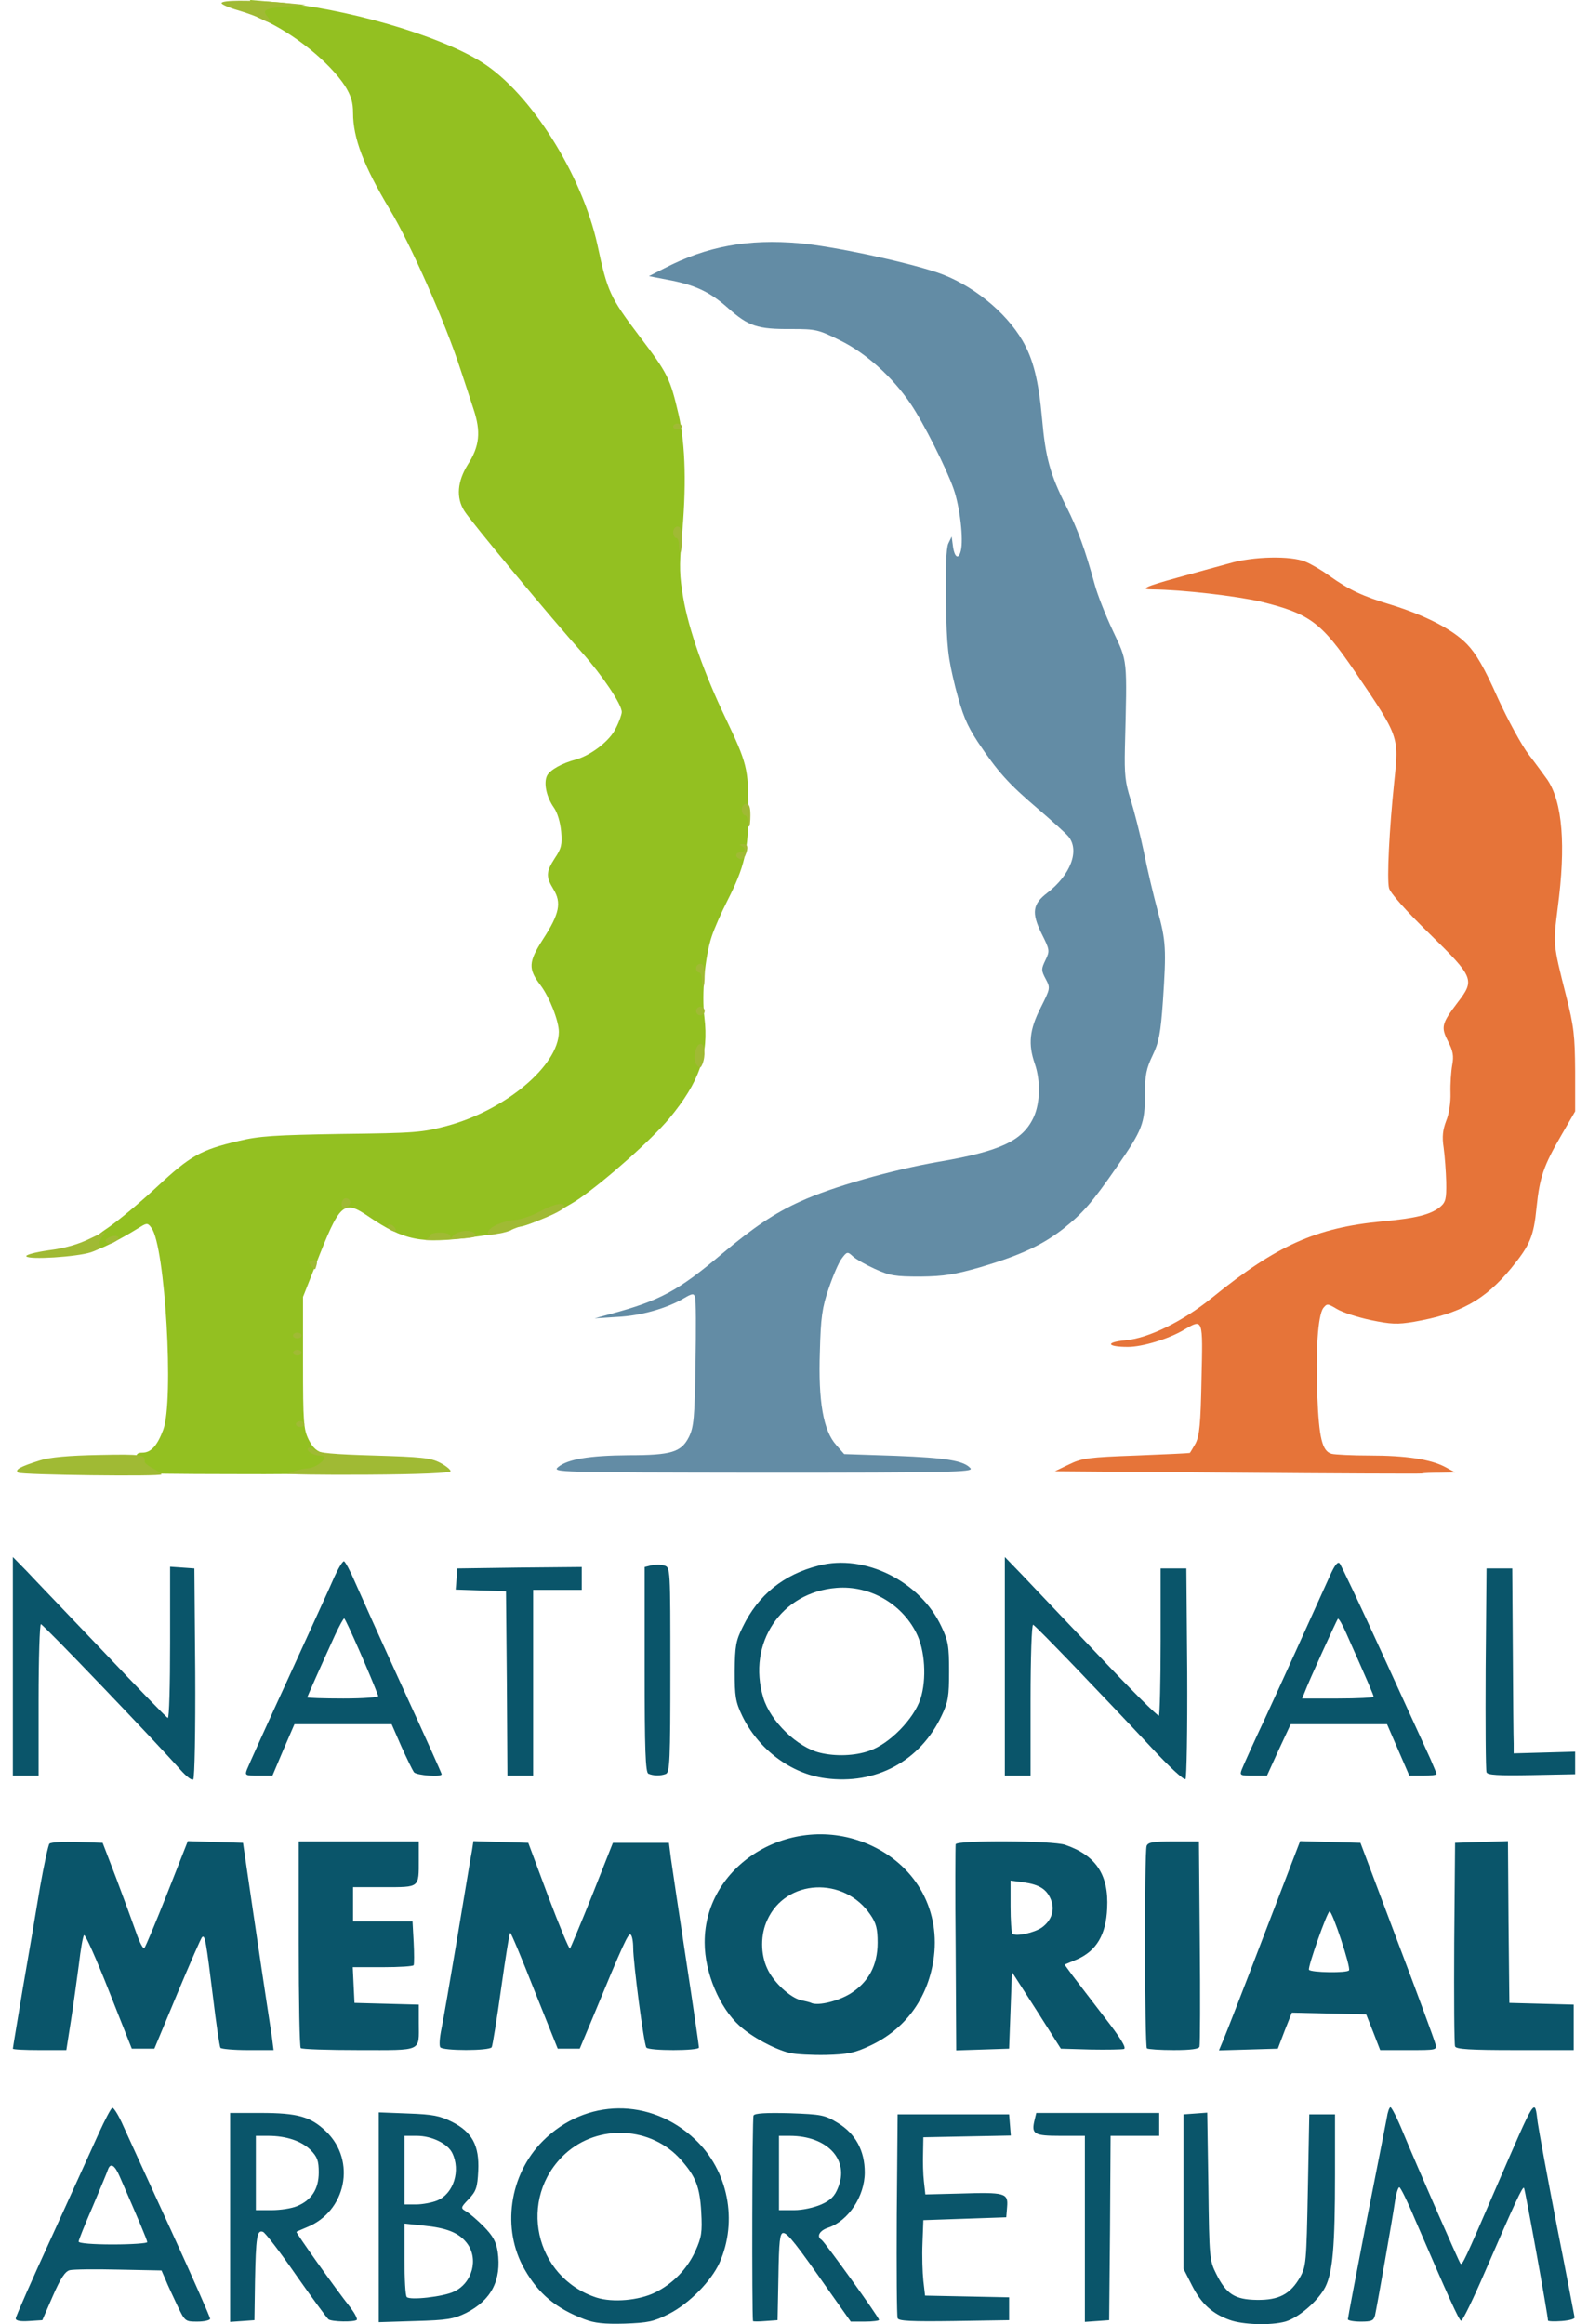 <?xml version="1.0" encoding="UTF-8"?>
<svg xmlns="http://www.w3.org/2000/svg" version="1.2" viewBox="0 0 5555 8131" width="5555" height="8131">
  <title>nma-logo</title>
  <style>
		.s0 { fill: #0a556a } 
		.s1 { fill: #93c021 } 
		.s2 { fill: #638ca5 } 
		.s3 { fill: #e67439 } 
		.s4 { fill: #a0ba34 } 
	</style>
  <path id="Layer" fill-rule="evenodd" class="s0" d="m2045 8114c-100-38-161-89-210-175-81-141-54-331 64-449 150-150 377-152 532-6 116 109 151 285 86 432-29 64-106 143-177 179-53 27-72 31-155 34-72 2-106-2-140-15zm247-94c62-31 112-82 141-146 21-47 24-64 20-136-5-87-19-123-70-181-103-118-290-128-406-22-168 155-108 432 110 503 57 18 148 10 205-18zm2009 96c-61-22-99-57-131-120l-30-59v-540l42-3 41-3 4 258c3 252 4 259 28 307 35 70 65 89 142 90 77 1 116-20 150-78 22-39 23-51 28-306l5-265h90v210c0 252-8 342-34 394-25 49-94 108-140 121-51 14-149 11-195-6zm-4246-5c0-6 57-136 127-288 69-152 143-314 164-361 21-46 42-86 47-88 5-1 23 28 39 65 17 37 92 202 167 365 75 164 136 302 136 308 0 5-20 10-44 10-43 0-44 0-71-57-15-32-34-72-41-90l-14-32-150-3c-82-2-159-1-171 2-16 4-32 28-59 90l-37 85-47 3c-30 2-46-1-46-9zm460-267c0-7-27-71-96-229-17-40-32-50-41-26-3 10-28 69-54 131-27 62-49 117-49 122 0 6 50 10 120 10 66 0 120-4 120-8zm290-452h106c131 0 176 13 230 65 106 102 70 280-68 335-18 8-34 14-36 16-3 2 136 198 189 265 15 20 25 39 22 43-9 8-86 7-99-2-5-4-56-73-112-153-56-81-109-150-117-153-21-8-25 17-28 174l-2 135-42 3-43 3zm234 326c51-21 76-60 76-118 0-41-5-54-28-78-32-32-86-50-149-50h-43v260h55c31 0 70-6 89-14zm286-328l103 4c86 3 111 8 153 29 71 36 96 83 92 171-3 59-7 71-33 99-29 30-29 32-10 43 11 6 39 30 62 53 32 33 43 52 49 88 14 100-22 170-111 215-43 21-66 25-177 28l-128 4zm263 627c65-30 87-116 45-170-28-36-70-53-152-61l-66-7v125c0 69 3 128 8 132 11 12 128-1 165-19zm-58-319c57-24 82-105 52-166-16-33-72-60-124-60h-43v240h40c22 0 56-6 75-14zm1104 422c-4-29-3-711 2-719 4-8 44-10 126-8 112 4 123 6 169 34 62 38 94 97 94 173 0 83-57 169-127 193-31 10-43 31-24 43 11 7 201 271 201 280 0 3-22 6-50 6h-49l-72-102c-119-170-149-208-164-208-12 0-15 28-17 153l-3 152-42 3c-24 2-43 2-44 0zm239-408c32-14 47-29 58-57 42-98-36-183-168-183h-38v260h53c30 0 70-9 95-20zm267 398c-3-7-4-171-3-363l3-350h390l6 74-306 6-1 55c-1 30 0 75 3 100l5 45 120-3c159-5 170-2 166 46l-3 37-290 10-3 80c-2 44 0 104 3 132l6 52 294 6v80l-193 3c-149 2-194 0-197-10zm655-638h-85c-93 0-103-6-91-55l6-25h430v80h-170l-2 323-3 322-42 3-43 3zm920 642c0-5 29-157 64-338 36-181 68-346 72-366 3-21 9-38 13-38 4 0 24 39 44 88 49 118 196 454 201 459 6 7 14-10 125-267 141-325 134-314 145-227 4 28 34 192 67 362 34 171 61 315 62 320 1 6-19 11-45 13-27 2-48 1-48-2 0-17-80-460-84-464-5-5-30 48-137 295-41 95-78 171-83 170-8-3-43-81-163-359-25-60-49-108-53-108-4 0-11 21-15 48-8 57-63 368-70 400-5 19-12 22-50 22-25 0-45-4-45-8zm-1953-932c-55-14-132-56-175-95-70-63-122-186-122-291-1-281 318-465 586-338 158 75 241 230 214 401-21 134-99 240-220 297-55 26-79 31-155 33-49 1-107-2-128-7zm212-207c64-40 96-99 96-179 0-48-5-68-25-97-92-136-296-126-361 18-24 51-24 119 0 170 21 47 80 102 119 111 15 3 32 7 37 10 25 9 91-7 134-33zm-2929 192c0-3 16-98 35-212 20-115 47-273 60-353 14-79 29-148 33-152 5-5 49-8 97-6l89 3 48 125c26 69 57 154 69 188 12 35 25 60 29 55 4-4 40-90 80-191l72-183 96 3 97 3 36 245c20 135 41 277 47 315 6 39 14 91 18 118l6 47h-90c-50 0-93-4-96-8-3-5-15-85-26-178-24-194-28-219-38-209-4 3-43 93-87 198l-80 192h-79l-80-202c-44-112-83-199-87-195-4 4-12 50-18 102-7 52-19 141-28 198l-16 102h-93c-52 0-94-2-94-5zm1007-2c-4-3-7-168-7-365v-358h420v64c0 99 4 96-121 96h-109v120h208l4 73c2 39 2 75 0 80-2 4-50 7-108 7h-105l3 63 3 62 113 3 112 3v64c0 102 16 95-209 95-109 0-201-3-204-7zm488-3c-4-6-2-34 4-63 6-28 31-173 56-322 25-148 47-285 51-303l5-33 192 6 70 188c39 103 73 185 76 182 2-3 38-88 78-188l72-182h196l7 55c4 30 28 189 53 354 25 164 45 302 45 307 0 12-177 12-184 0-9-13-46-298-46-348 0-23-4-44-9-47-8-6-25 30-134 294l-44 105h-77l-81-202c-44-112-82-203-85-203-3 0-17 88-32 195-15 107-30 200-33 205-8 13-172 13-180 0zm1803-345c-2-195-1-360 0-365 5-15 340-13 383 2 108 37 153 105 147 222-4 92-37 148-104 178l-45 19 27 37c15 20 65 85 111 145 57 73 79 109 70 113-7 2-60 3-117 2l-104-3-85-134-86-134-10 268-92 3-93 3zm302-74c34-25 46-62 31-98-15-36-40-52-96-60l-45-6v90c0 49 3 93 7 96 11 11 76-3 103-22zm367 423c-8-8-9-687-1-708 5-13 22-16 95-16h88l3 353c2 193 1 358-1 365-2 8-29 12-90 12-48 0-90-3-94-6zm268-31c9-21 73-185 142-366l126-328 106 3 105 3 128 340c71 187 131 350 134 363 6 22 5 22-93 22h-100l-24-62-25-63-260-6-25 63-24 63-206 6zm439-242c7-10-58-206-68-206-8 0-77 195-72 204 6 10 134 12 140 2zm371 266c-3-6-4-170-3-362l3-350 92-3 93-3 2 283 3 283 113 3 112 3v159h-205c-156 0-207-3-210-13zm-4461-970c-82-93-478-507-486-507-4 0-8 119-8 265v265h-90v-765l49 50c26 28 147 154 267 280 120 127 222 232 226 233 5 2 8-116 8-263v-266l43 3 42 3 3 364c1 201-2 369-7 374-5 5-25-11-47-36zm2258 32c-121-16-235-102-291-219-23-48-26-68-26-155 1-88 4-107 28-155 54-112 143-184 266-215 161-42 355 55 429 213 24 50 27 69 27 157 0 87-3 107-26 155-75 159-230 243-407 219zm154-96c70-24 155-110 179-182 22-68 16-171-15-231-52-103-164-166-278-157-194 15-314 193-257 384 25 83 119 174 199 193 54 13 121 11 172-7zm988-10c-173-185-406-428-415-431-5-2-9 116-9 262v266h-90v-765l58 60c31 33 151 159 266 280 114 121 211 218 215 215 3-3 6-120 6-260v-255h90l3 364c1 201-2 369-6 373-5 5-58-44-118-109zm-3165 75c5-13 70-157 145-320 74-163 147-321 160-352 14-31 29-56 34-56 4 0 22 33 39 73 17 39 92 206 167 370 75 163 136 299 136 302 0 11-88 4-97-7-5-7-25-48-44-90l-34-78h-340l-39 90-38 90h-49c-46 0-48-1-40-22zm459-257c-21-58-114-271-119-271-3 0-17 26-32 58-48 105-97 215-97 218 0 2 57 4 126 4 71 0 124-4 122-9zm450-43l-3-323-176-6 6-74 218-3 217-2v80h-170v650h-90zm495 315c-10-4-13-86-13-364v-359l24-6c14-3 34-3 45 1 21 6 21 11 21 365 0 317-2 359-16 364-18 7-43 7-61-1zm2076-15c5-13 41-93 81-178 63-136 147-322 227-499 16-36 27-51 34-44 5 5 74 151 153 324 79 173 153 335 165 361 11 26 21 49 21 52 0 4-21 6-47 6h-48l-78-180h-337l-42 90-41 90h-48c-46 0-48-1-40-22zm461-254c0-6-20-52-96-223-13-30-26-52-29-50-4 5-103 221-116 257l-9 22h125c69 0 125-3 125-6zm395 264c-3-7-4-171-3-363l3-350h90l2 290c1 160 2 305 3 323v34l108-3 107-3v79l-153 3c-117 2-154 0-157-10z"></path>
  <path id="Layer" class="s1" d="m479 5153c-2-2-4-19-4-38 0-28 4-33 23-33 30 0 52-24 73-80 38-101 7-642-41-706-12-17-16-18-37-5-48 30-104 61-141 76-36 15-37 15-37-7 1-17 18-35 63-65 34-23 111-87 170-142 118-110 154-130 285-161 74-18 128-21 362-25 255-3 282-5 368-28 205-55 391-211 392-329 0-38-33-122-64-163-44-58-43-81 9-162 57-88 65-127 36-174-27-44-26-61 5-109 23-34 26-48 22-93-3-32-13-66-25-83-27-38-37-88-24-113 11-20 52-43 101-56 53-15 119-66 139-109 12-23 21-49 21-57 0-27-68-128-138-207-100-111-392-462-413-497-29-46-24-103 12-161 42-65 47-116 20-196-11-35-32-98-46-140-52-161-174-437-247-558-91-152-128-249-128-337 0-37-7-60-28-94-54-83-180-185-289-233-34-15-43-24-43-44v-24l83 7c247 20 578 116 728 211 170 107 350 393 404 639 35 164 44 183 146 318 101 133 108 148 138 276 24 105 28 254 10 438-8 91-7 127 6 202 19 111 74 267 148 421 75 158 80 176 80 320 0 143-13 200-74 320-21 41-45 96-54 123-24 71-36 203-26 283 16 131-17 227-123 355-62 74-218 213-314 280-63 43-183 99-214 99-8 0-18 4-24 10-5 5-67 17-138 26-177 24-238 12-363-73-87-59-99-48-185 173l-43 109v230c0 210 2 233 20 270 15 29 29 41 53 47 23 6 32 14 32 29 0 44-8 45-353 44-181 0-331-2-333-4z"></path>
  <path id="Layer" class="s2" d="m1953 5132c33-27 108-40 245-41 152 0 185-11 212-64 17-35 20-66 23-257 2-120 2-225-2-233-4-13-10-12-39 5-59 35-150 61-232 65l-80 5 55-15c174-47 237-81 391-211 108-91 185-143 274-183 111-51 320-110 480-138 219-37 298-74 336-157 23-50 24-128 4-186-24-69-19-119 20-196 34-68 35-69 18-101-16-30-16-35-1-66 16-33 15-36-14-94-35-72-31-102 20-141 82-63 115-149 74-198-9-11-58-55-108-98-101-86-139-128-209-233-39-60-53-94-78-190-26-106-30-137-33-298-2-120 1-188 8-205l12-25 4 30c5 43 20 53 28 20 10-40-3-153-25-216-25-72-105-231-151-299-63-93-156-177-246-221-76-38-85-40-170-40-120 1-151-10-222-73-65-58-117-82-215-100l-62-12 55-28c147-76 291-103 472-87 114 10 364 63 481 102 119 40 240 137 299 239 37 64 56 138 68 271 12 137 28 196 85 309 41 82 65 148 100 275 9 33 37 105 63 160 52 111 50 90 42 410-2 92 1 121 20 180 12 39 33 120 46 182 12 61 34 153 48 205 30 108 31 137 19 318-8 113-14 144-36 190-22 46-27 69-27 138 0 100-9 123-96 249-90 130-121 165-190 220-74 57-148 92-289 134-91 26-128 32-210 33-89 0-107-3-160-27-33-15-68-35-78-45-17-16-20-15-37 8-11 14-31 61-46 105-23 67-28 102-31 222-6 173 12 276 57 326l28 32 179 6c179 7 240 17 263 44 11 13-75 15-726 15-726-1-739-1-716-20z"></path>
  <path id="Layer" class="s3" d="m4325 5152l-635-5 50-24c45-22 69-25 235-31 102-4 186-8 187-9 1 0 10-16 20-33 14-27 18-69 21-225 5-215 6-212-61-173-53 32-146 60-196 60-74 0-81-16-10-23 82-7 203-67 305-150 226-183 363-244 594-266 120-11 169-24 202-50 20-17 23-27 22-88-1-37-5-91-9-120-6-39-3-62 9-94 10-24 16-64 15-97-1-32 2-75 6-98 6-32 3-49-15-84-25-49-22-61 34-135 61-79 57-88-98-240-83-81-138-143-142-160-8-31 1-207 18-370 17-163 18-158-137-387-118-173-158-203-329-245-86-20-274-42-380-43-46 0-26-10 91-42 59-16 140-39 178-49 85-25 216-27 266-6 20 8 58 30 85 50 69 49 116 71 216 101 119 37 215 86 265 138 31 32 60 81 107 187 36 79 85 168 108 198 24 31 53 71 66 89 53 79 65 230 36 448-16 129-17 124 29 306 28 110 31 142 32 265v141l-48 83c-62 107-76 146-87 253-10 102-23 132-89 213-92 111-178 159-339 187-59 10-81 9-153-6-46-10-99-27-118-39-32-19-34-19-47-3-19 26-27 151-21 305 6 150 17 196 50 205 12 3 72 6 133 6 126 0 213 13 264 40l35 19-52 1c-28 0-57 1-65 3-7 1-299 0-648-3z"></path>
  <path id="Layer" class="s4" d="m64 5152c-14-10 6-21 76-43 34-11 100-17 208-19 148-3 162-1 158 24 0 4 13 15 29 23 17 9 30 18 30 21 0 8-487 2-501-6zm941 3c8-2 22-7 30-10 8-3 27-7 42-8 25-2 58-25 58-39 0-3-8-6-17-6-23 0-49-17-40-26 3-4 14-1 23 7 13 10 66 15 208 19 164 5 197 8 230 25 21 11 38 25 37 30 0 6-107 11-293 12-161 1-286-1-278-4zm30-173c0-5 7-10 15-10 8 0 15 5 15 10 0 6-7 10-15 10-8 0-15-4-15-10zm-10-250c0-5 7-10 15-10 8 0 15 5 15 10 0 6-7 10-15 10-8 0-15-4-15-10zm0-60c0-5 7-10 15-10 8 0 15 5 15 10 0 6-7 10-15 10-8 0-15-4-15-10zm63-244c-9-11-8-15 6-19 14-3 17 0 14 14-6 22-5 22-20 5zm-996-33c-3-5 30-14 78-21q84-10.5 147-42c46-23 58-26 45-12-10 11-15 26-12 34 4 10-6 18-32 27-49 16-218 27-226 14zm278-52c-6-11 33-26 43-16 4 3 0 10-8 15-19 12-27 12-35 1zm1118-7c9-3 17-10 17-15 0-5 16-9 35-9 21 0 35 5 35 13 0 9 2 9 8 0 10-16 54-25 72-14 24 16 10 20-90 25-52 3-87 3-77 0zm219-26c6-18 50-38 95-42 21-2 60-15 87-30 50-27 86-34 86-16 0 10-73 44-134 62-22 6-45 15-51 18-5 4-27 11-49 14-29 6-37 4-34-6zm-342-8c-8-5-11-12-7-16 4-4 13-2 19 4 15 15 7 24-12 12zm-170-90c0-11 7-20 15-20 8 0 15 6 15 14 0 8-7 16-15 20-10 4-15-1-15-14zm1243-485c-16-17-6-75 13-75 15 0 18 42 6 71-6 14-9 15-19 4zm-3-190c0-8 7-15 15-15 8 0 15 7 15 15 0 8-7 15-15 15-8 0-15-7-15-15zm20-110c0-14-4-25-10-25-5 0-10-7-10-15 0-8 7-15 15-15 11 0 15 11 15 40 0 22-2 40-5 40-3 0-5-11-5-25zm133-422c-18-6-16-23 2-23 18 0 20-16 3-23-8-3-6-6 5-6 18-1 21 12 9 40-4 9-13 14-19 12zm27-133c0-11-4-20-10-20-5 0-10-9-10-20 0-11 7-20 15-20 11 0 15 11 15 40 0 22-2 40-5 40-3 0-5-9-5-20zm-240-965c0-14-4-25-10-25-5 0-10-9-10-20 0-11 7-20 15-20 11 0 15 12 15 45 0 25-2 45-5 45-3 0-5-11-5-25zm-20-415c0-5 7-10 15-10 8 0 15 5 15 10 0 6-7 10-15 10-8 0-15-4-15-10zm-1440-1426c-14-7-51-21-82-30-32-9-58-21-58-25 0-11 95-11 210-2l85 8-67 6c-76 6-87 12-68 34 18 22 9 26-20 9z"></path>
</svg>
